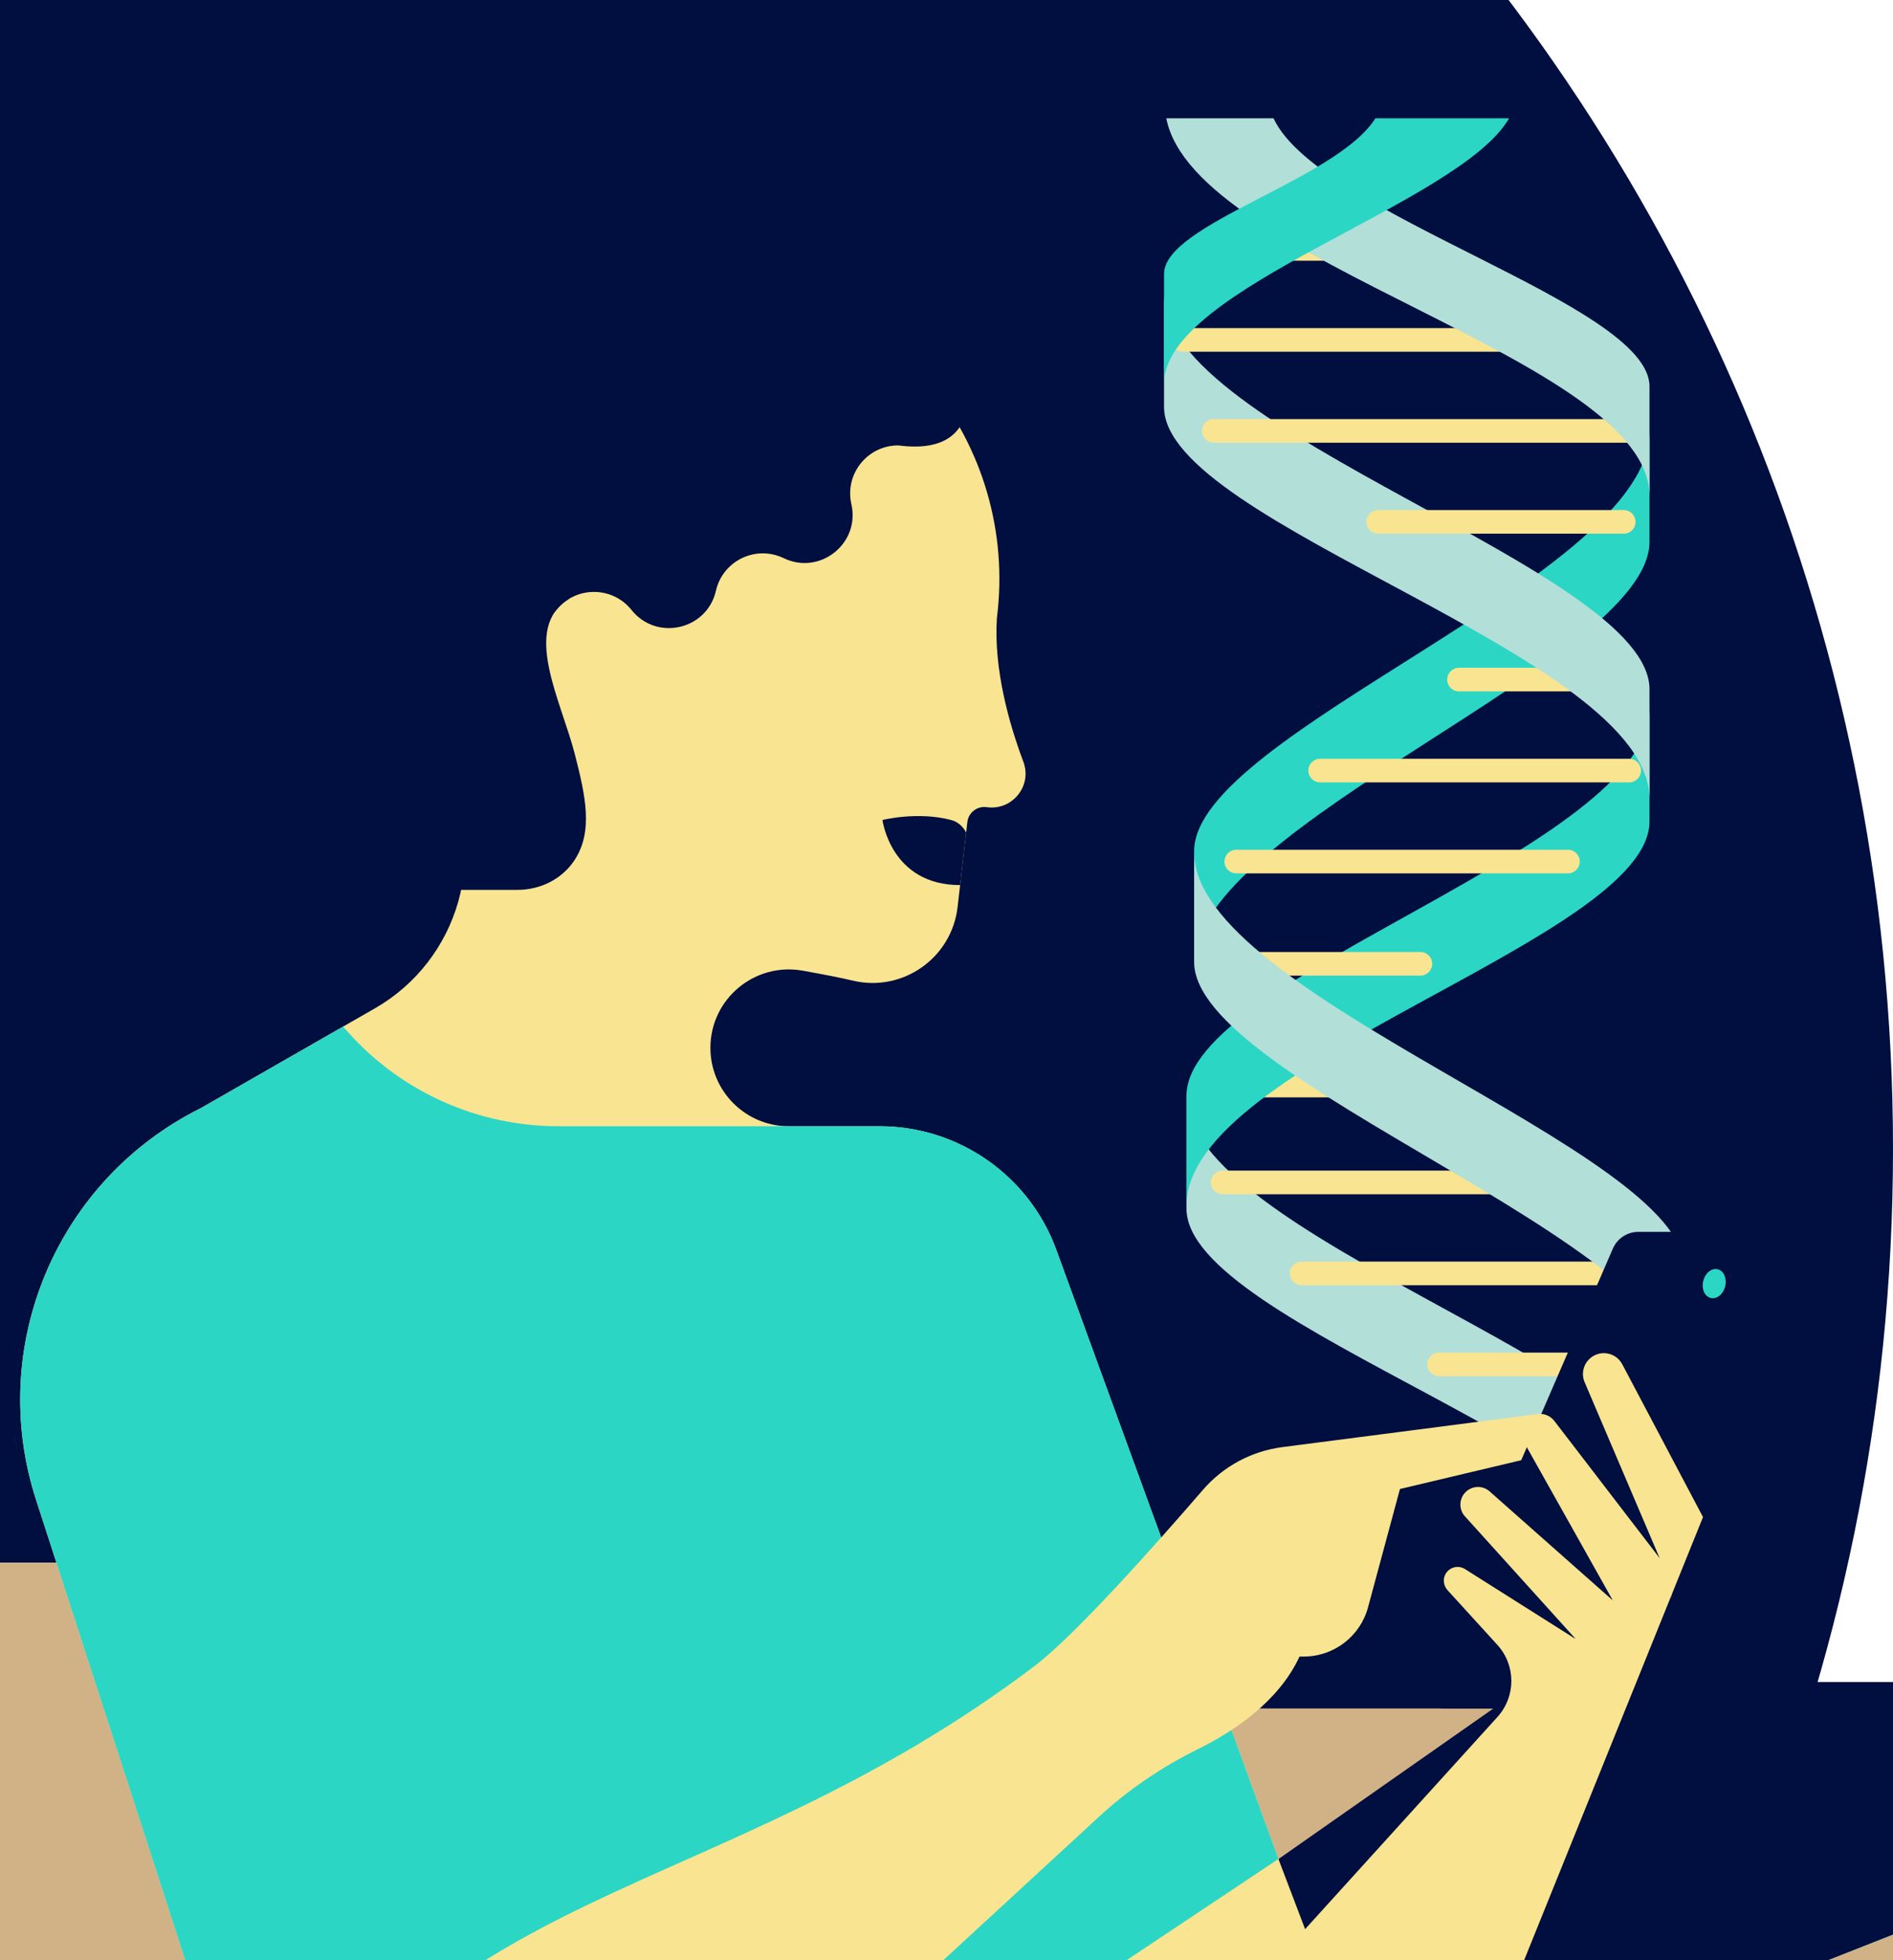<svg width="112" height="116" viewBox="0 0 112 116" fill="none" xmlns="http://www.w3.org/2000/svg">
<g clip-path="url(#clip0_799_2334)">
<path d="M-1 181C61.408 181 112 130.408 112 68C112 5.592 61.408 -45 -1 -45C-63.408 -45 -114 5.592 -114 68C-114 130.408 -63.408 181 -1 181Z" fill="#000E40"/>
<path d="M84.264 64.938H72.871C72.484 64.938 72.171 64.625 72.171 64.239C72.171 63.853 72.484 63.54 72.871 63.54H84.264C84.65 63.54 84.963 63.853 84.963 64.239C84.963 64.625 84.65 64.938 84.264 64.938Z" fill="#F9E491"/>
<path d="M98.92 94.709V88.221C98.92 81.159 70.198 73.048 70.198 64.842V71.522C70.198 78.487 98.92 86.217 98.92 94.709Z" fill="#B2DFD8"/>
<path d="M1.931 77.799H-31.03H-32.067H-36.834C-37.781 77.799 -38.548 78.566 -38.548 79.513C-38.548 80.46 -37.781 81.228 -36.834 81.228H-33.739C-46.252 107.932 -44.441 139.106 -29.043 164.141H-31.128C-32.075 164.141 -32.842 164.908 -32.842 165.855C-32.842 166.802 -32.075 167.57 -31.128 167.57H-26.824H-25.324H46.187L1.931 77.799Z" fill="#000E40"/>
<path d="M96.393 76.056H77.006C76.62 76.056 76.307 75.743 76.307 75.357C76.307 74.971 76.62 74.658 77.006 74.658H96.393C96.779 74.658 97.092 74.971 97.092 75.357C97.092 75.743 96.779 76.056 96.393 76.056Z" fill="#F9E491"/>
<path d="M92.77 70.672H72.338C71.952 70.672 71.639 70.359 71.639 69.973C71.639 69.587 71.952 69.274 72.338 69.274H92.77C93.156 69.274 93.469 69.587 93.469 69.973C93.469 70.359 93.156 70.672 92.77 70.672Z" fill="#F9E491"/>
<path d="M95.927 81.44H85.141C84.755 81.44 84.442 81.127 84.442 80.741C84.442 80.356 84.755 80.042 85.141 80.042H95.927C96.313 80.042 96.626 80.356 96.626 80.741C96.626 81.127 96.313 81.44 95.927 81.44Z" fill="#F9E491"/>
<path d="M70.198 71.331V64.842C70.198 57.781 97.593 50.136 97.593 41.929V48.609C97.593 55.575 70.198 62.838 70.198 71.331Z" fill="#2BD6C4"/>
<path d="M97.593 25.574V32.063C97.593 39.124 70.652 48.83 70.652 57.036V50.356C70.652 43.391 97.593 34.067 97.593 25.574Z" fill="#2BD6C4"/>
<path d="M92.77 51.684H73.144C72.758 51.684 72.445 51.371 72.445 50.985C72.445 50.599 72.758 50.286 73.144 50.286H92.77C93.156 50.286 93.469 50.599 93.469 50.985C93.469 51.371 93.156 51.684 92.77 51.684Z" fill="#F9E491"/>
<path d="M96.393 46.299H78.107C77.721 46.299 77.408 45.986 77.408 45.6C77.408 45.214 77.721 44.901 78.107 44.901H96.393C96.779 44.901 97.092 45.214 97.092 45.6C97.092 45.986 96.779 46.299 96.393 46.299Z" fill="#F9E491"/>
<path d="M96.029 40.915H86.323C85.936 40.915 85.624 40.602 85.624 40.216C85.624 39.83 85.936 39.517 86.323 39.517H96.029C96.415 39.517 96.728 39.83 96.728 40.216C96.728 40.602 96.415 40.915 96.029 40.915Z" fill="#F9E491"/>
<path d="M84.038 57.735H72.152C71.766 57.735 71.453 57.422 71.453 57.036C71.453 56.65 71.766 56.337 72.152 56.337H84.038C84.424 56.337 84.737 56.65 84.737 57.036C84.737 57.422 84.424 57.735 84.038 57.735Z" fill="#F9E491"/>
<path d="M97.593 47.273V40.784C97.593 33.723 68.871 25.612 68.871 17.406V24.085C68.871 31.051 97.593 38.78 97.593 47.273Z" fill="#B2DFD8"/>
<path d="M70.651 50.443V56.932C70.651 63.993 99.645 73.483 99.645 81.689V75.01C99.645 68.044 70.651 58.936 70.651 50.443Z" fill="#B2DFD8"/>
<path d="M88.811 101.101H71.897L66.302 116.24L72.971 121.156L88.811 101.101Z" fill="#D1B287"/>
<path d="M136.122 101.756C135.592 101.376 134.906 101.289 134.298 101.527L128.835 103.668C124.494 100.99 119.461 99.536 114.277 99.536H90.594L75.64 110.014V116.187L93.372 139.688L133.882 107.656C133.433 107.208 132.97 106.778 132.494 106.363L135.701 105.107C137.119 104.551 137.358 102.646 136.122 101.756Z" fill="#000E40"/>
<path d="M3.734 92.468H-12.978H-18.782C-19.729 92.468 -20.497 93.236 -20.497 94.183C-20.497 95.13 -19.729 95.898 -18.782 95.898H-14.468C-23.464 117.961 -22.361 142.914 -11.358 164.141H-14.55C-15.497 164.141 -16.264 164.908 -16.264 165.855C-16.264 166.802 -15.497 167.57 -14.55 167.57H-9.524H-8.746H53.85L3.734 92.468Z" fill="#D1B287"/>
<path d="M99.608 119.377L146.973 100.676C153.319 98.171 160.554 99.88 165.108 104.96V104.96C165.209 105.073 165.309 105.188 165.407 105.304C170.666 111.508 170.318 120.713 164.794 126.683L143.355 149.854L99.608 119.377Z" fill="#B39A78"/>
<path d="M59.07 32.787C59.07 32.787 52.742 53.426 50.535 52.37L50.521 52.363C48.83 51.553 46.825 52.52 46.405 54.347L46.403 54.353C45.854 56.739 42.792 57.437 41.264 55.524L41.263 55.522C40.091 54.056 37.861 54.056 36.689 55.522L36.688 55.524C35.159 57.437 32.097 56.739 31.549 54.353L31.547 54.346C31.127 52.52 29.122 51.553 27.431 52.363L27.416 52.37C25.209 53.426 22.757 51.469 23.298 49.083L23.3 49.072C23.715 47.242 22.325 45.499 20.448 45.498C17.999 45.496 16.636 42.666 18.16 40.749L18.162 40.747C19.328 39.279 18.834 37.108 17.146 36.291L17.131 36.284C14.929 35.218 14.929 32.081 17.131 31.015L17.146 31.007C18.834 30.19 19.328 28.019 18.162 26.552L18.16 26.549C16.636 24.632 17.999 21.803 20.448 21.801H20.448C22.325 21.799 23.715 20.057 23.301 18.227L23.298 18.216C22.757 15.83 25.21 13.873 27.417 14.929L27.431 14.936C29.122 15.746 31.127 14.779 31.547 12.952L31.549 12.945C32.097 10.559 35.159 9.861 36.688 11.774L36.689 11.776C37.861 13.243 40.091 13.243 41.263 11.776L41.264 11.774C42.792 9.861 45.854 10.559 46.403 12.945L46.405 12.952C46.825 14.779 48.83 15.746 50.521 14.936L50.535 14.929C52.742 13.873 55.195 15.83 54.654 18.216L54.651 18.227C54.236 20.057 55.627 21.799 57.503 21.801C59.952 21.803 61.316 24.632 59.792 26.549L59.79 26.552C58.138 28.314 58.655 29.644 59.07 32.787Z" fill="#000E40"/>
<path d="M50.438 58.027C53.399 58.743 56.316 56.694 56.657 53.667L57.234 48.647C57.298 48.091 57.804 47.693 58.359 47.763L58.417 47.77C59.91 47.958 61.077 46.494 60.549 45.085C59.695 42.804 58.791 39.598 58.98 36.587L58.984 36.556C60.276 26.264 52.783 16.895 42.356 15.979C32.796 15.139 24.281 21.709 22.672 31.171C21.795 36.325 23.501 41.059 25.992 45.156C26.058 45.264 26.121 45.373 26.184 45.483C29.008 50.473 27.153 56.821 22.18 59.672L11.876 65.579C3.337 69.83 -0.805 79.691 2.136 88.765L19.631 142.748C22.699 152.215 27.418 153.864 34.668 160.681C44.794 139.643 71.013 130.644 71.013 130.644L66.302 116.24L75.64 110.014L62.501 73.967C60.899 69.572 56.72 66.648 52.042 66.648H46.672C44.109 66.648 42.032 64.57 42.032 62.008C42.032 59.114 44.652 56.93 47.499 57.443C48.68 57.655 49.773 57.866 50.438 58.027Z" fill="#F9E491"/>
<path d="M37.364 36.096L37.365 36.098C38.85 37.957 41.825 37.279 42.358 34.961L42.359 34.954C42.767 33.179 44.716 32.24 46.358 33.027L46.372 33.033C48.516 34.06 50.898 32.159 50.373 29.84L50.371 29.83C49.968 28.052 51.318 26.359 53.141 26.358C56.375 26.778 57.084 25.157 57.291 23.865C53.378 20.702 48.151 15.477 42.4 14.972C32.839 14.132 23.628 21.383 22.018 30.845C21.896 31.566 22.479 32.604 22.453 33.308C22.927 33.347 23.426 33.267 23.913 33.033L23.926 33.027C25.569 32.24 27.517 33.179 27.925 34.954L27.927 34.961C28.46 37.279 31.434 37.957 32.919 36.098L32.921 36.096C34.059 34.672 36.225 34.672 37.364 36.096Z" fill="#000E40"/>
<path d="M26.076 52.66H30.624C31.969 52.66 33.258 52.021 33.995 50.896C35.114 49.188 34.634 47.074 34.015 44.651C33.199 41.455 30.848 37.169 33.651 35.449L27.17 25.394L20.904 32.462L23.362 44.037L26.076 52.66Z" fill="#000E40"/>
<path d="M115.802 112.996L74.814 129.146C72.752 129.959 70.432 128.867 69.743 126.761L66.302 116.24L75.64 110.014L62.501 73.967C60.899 69.572 56.72 66.647 52.042 66.647H46.672H33.02C28.287 66.647 23.778 64.634 20.618 61.111L20.296 60.752L11.877 65.579C3.337 69.83 -0.805 79.691 2.136 88.765L19.631 142.748C21.267 147.798 23.571 152.585 26.465 156.987C30.823 163.615 38.255 167.57 46.187 167.57H66.651C72.598 167.57 78.499 166.529 84.088 164.495L123.931 149.991C123.931 149.991 123.741 109.868 115.802 112.996Z" fill="#2BD6C4"/>
<path d="M57.162 49.274C57.162 49.274 56.925 48.699 56.269 48.525C54.294 48.001 52.212 48.525 52.212 48.525C52.212 48.525 52.699 52.377 56.806 52.377L57.162 49.274Z" fill="#000E40"/>
<path d="M75.878 85.635C74.049 85.871 72.373 86.774 71.168 88.17C68.5 91.26 63.621 96.767 61.193 98.603C42.098 113.036 25.19 111.063 15.682 130.565L16.655 133.441C18.915 140.121 27.303 142.263 32.489 137.484L65.056 107.48C66.792 105.88 68.758 104.557 70.874 103.51C72.948 102.485 75.658 100.706 76.888 98.027L76.891 98.03H77.138C78.918 98.03 80.477 96.836 80.94 95.117L82.829 88.115L91.065 86.159C91.469 86.063 91.798 85.77 91.941 85.38C92.26 84.508 91.541 83.608 90.62 83.727L75.878 85.635Z" fill="#F9E491"/>
<path d="M94.778 101.101H85.436C84.589 101.101 84.019 100.234 84.356 99.456L95.427 73.887C95.687 73.287 96.278 72.898 96.932 72.898H106.626C107.307 72.898 107.765 73.596 107.494 74.221L96.283 100.113C96.023 100.713 95.432 101.101 94.778 101.101Z" fill="#000E40"/>
<path d="M123.86 111.9C121.198 111.62 118.44 111.957 115.802 112.996L75.012 129.068L74.837 129.16L31.715 162.644C35.802 165.799 40.882 167.57 46.187 167.57H66.651C72.598 167.57 78.499 166.529 84.088 164.495L123.931 149.991V111.964L123.86 111.9Z" fill="#D1B287"/>
<path d="M102.071 76.118C101.958 76.588 101.575 76.899 101.217 76.812C100.858 76.726 100.659 76.275 100.773 75.805C100.886 75.335 101.269 75.024 101.627 75.11C101.986 75.197 102.184 75.648 102.071 76.118Z" fill="#2BD6C4"/>
<path d="M96.392 26.198H71.813C71.427 26.198 71.114 25.885 71.114 25.499C71.114 25.113 71.427 24.8 71.813 24.8H96.392C96.778 24.8 97.091 25.113 97.091 25.499C97.091 25.885 96.778 26.198 96.392 26.198Z" fill="#F9E491"/>
<path d="M92.77 20.814H69.984C69.598 20.814 69.285 20.501 69.285 20.115C69.285 19.729 69.598 19.416 69.984 19.416H92.77C93.156 19.416 93.469 19.729 93.469 20.115C93.469 20.501 93.156 20.814 92.77 20.814Z" fill="#F9E491"/>
<path d="M84.122 15.429H71.055C70.669 15.429 70.356 15.117 70.356 14.73C70.356 14.345 70.669 14.031 71.055 14.031H84.122C84.508 14.031 84.821 14.345 84.821 14.73C84.821 15.117 84.508 15.429 84.122 15.429Z" fill="#F9E491"/>
<path d="M96.069 31.582H81.542C81.156 31.582 80.843 31.27 80.843 30.884C80.843 30.497 81.156 30.184 81.542 30.184H96.069C96.455 30.184 96.768 30.497 96.768 30.884C96.768 31.27 96.455 31.582 96.069 31.582Z" fill="#F9E491"/>
<path d="M75.348 7H69.004C70.652 15.543 97.593 21.198 97.593 29.352V22.864C97.593 17.974 78.017 12.737 75.348 7Z" fill="#B2DFD8"/>
<path d="M81.377 7C79.079 10.651 68.871 13.242 68.871 16.209V22.698C68.871 17.007 86.343 12.104 89.288 7H81.377Z" fill="#2BD6C4"/>
<path d="M95.982 80.734C95.601 80.013 94.637 79.853 94.044 80.413C93.668 80.767 93.552 81.319 93.755 81.795L98.194 92.207L91.979 84.107C91.474 83.433 90.429 83.556 90.094 84.329C89.955 84.649 89.977 85.016 90.152 85.317L95.423 94.709L88.095 88.222C87.641 87.861 86.981 87.94 86.624 88.397C86.301 88.813 86.339 89.405 86.713 89.777L93.19 96.951L93.176 96.963L86.687 92.86C86.294 92.603 85.754 92.725 85.517 93.161C85.351 93.468 85.415 93.852 85.65 94.11L88.591 97.338C89.693 98.546 89.695 100.393 88.597 101.605L77.217 114.161L75.64 110.014L66.302 116.24L69.738 126.745C70.431 128.863 72.76 129.966 74.837 129.16L86.771 124.435L100.759 89.777L95.982 80.734Z" fill="#F9E491"/>
</g>
<defs>
<clipPath id="clip0_799_2334">
<rect width="216" height="256" fill="white" transform="translate(-104 -73)"/>
</clipPath>
</defs>
</svg>
